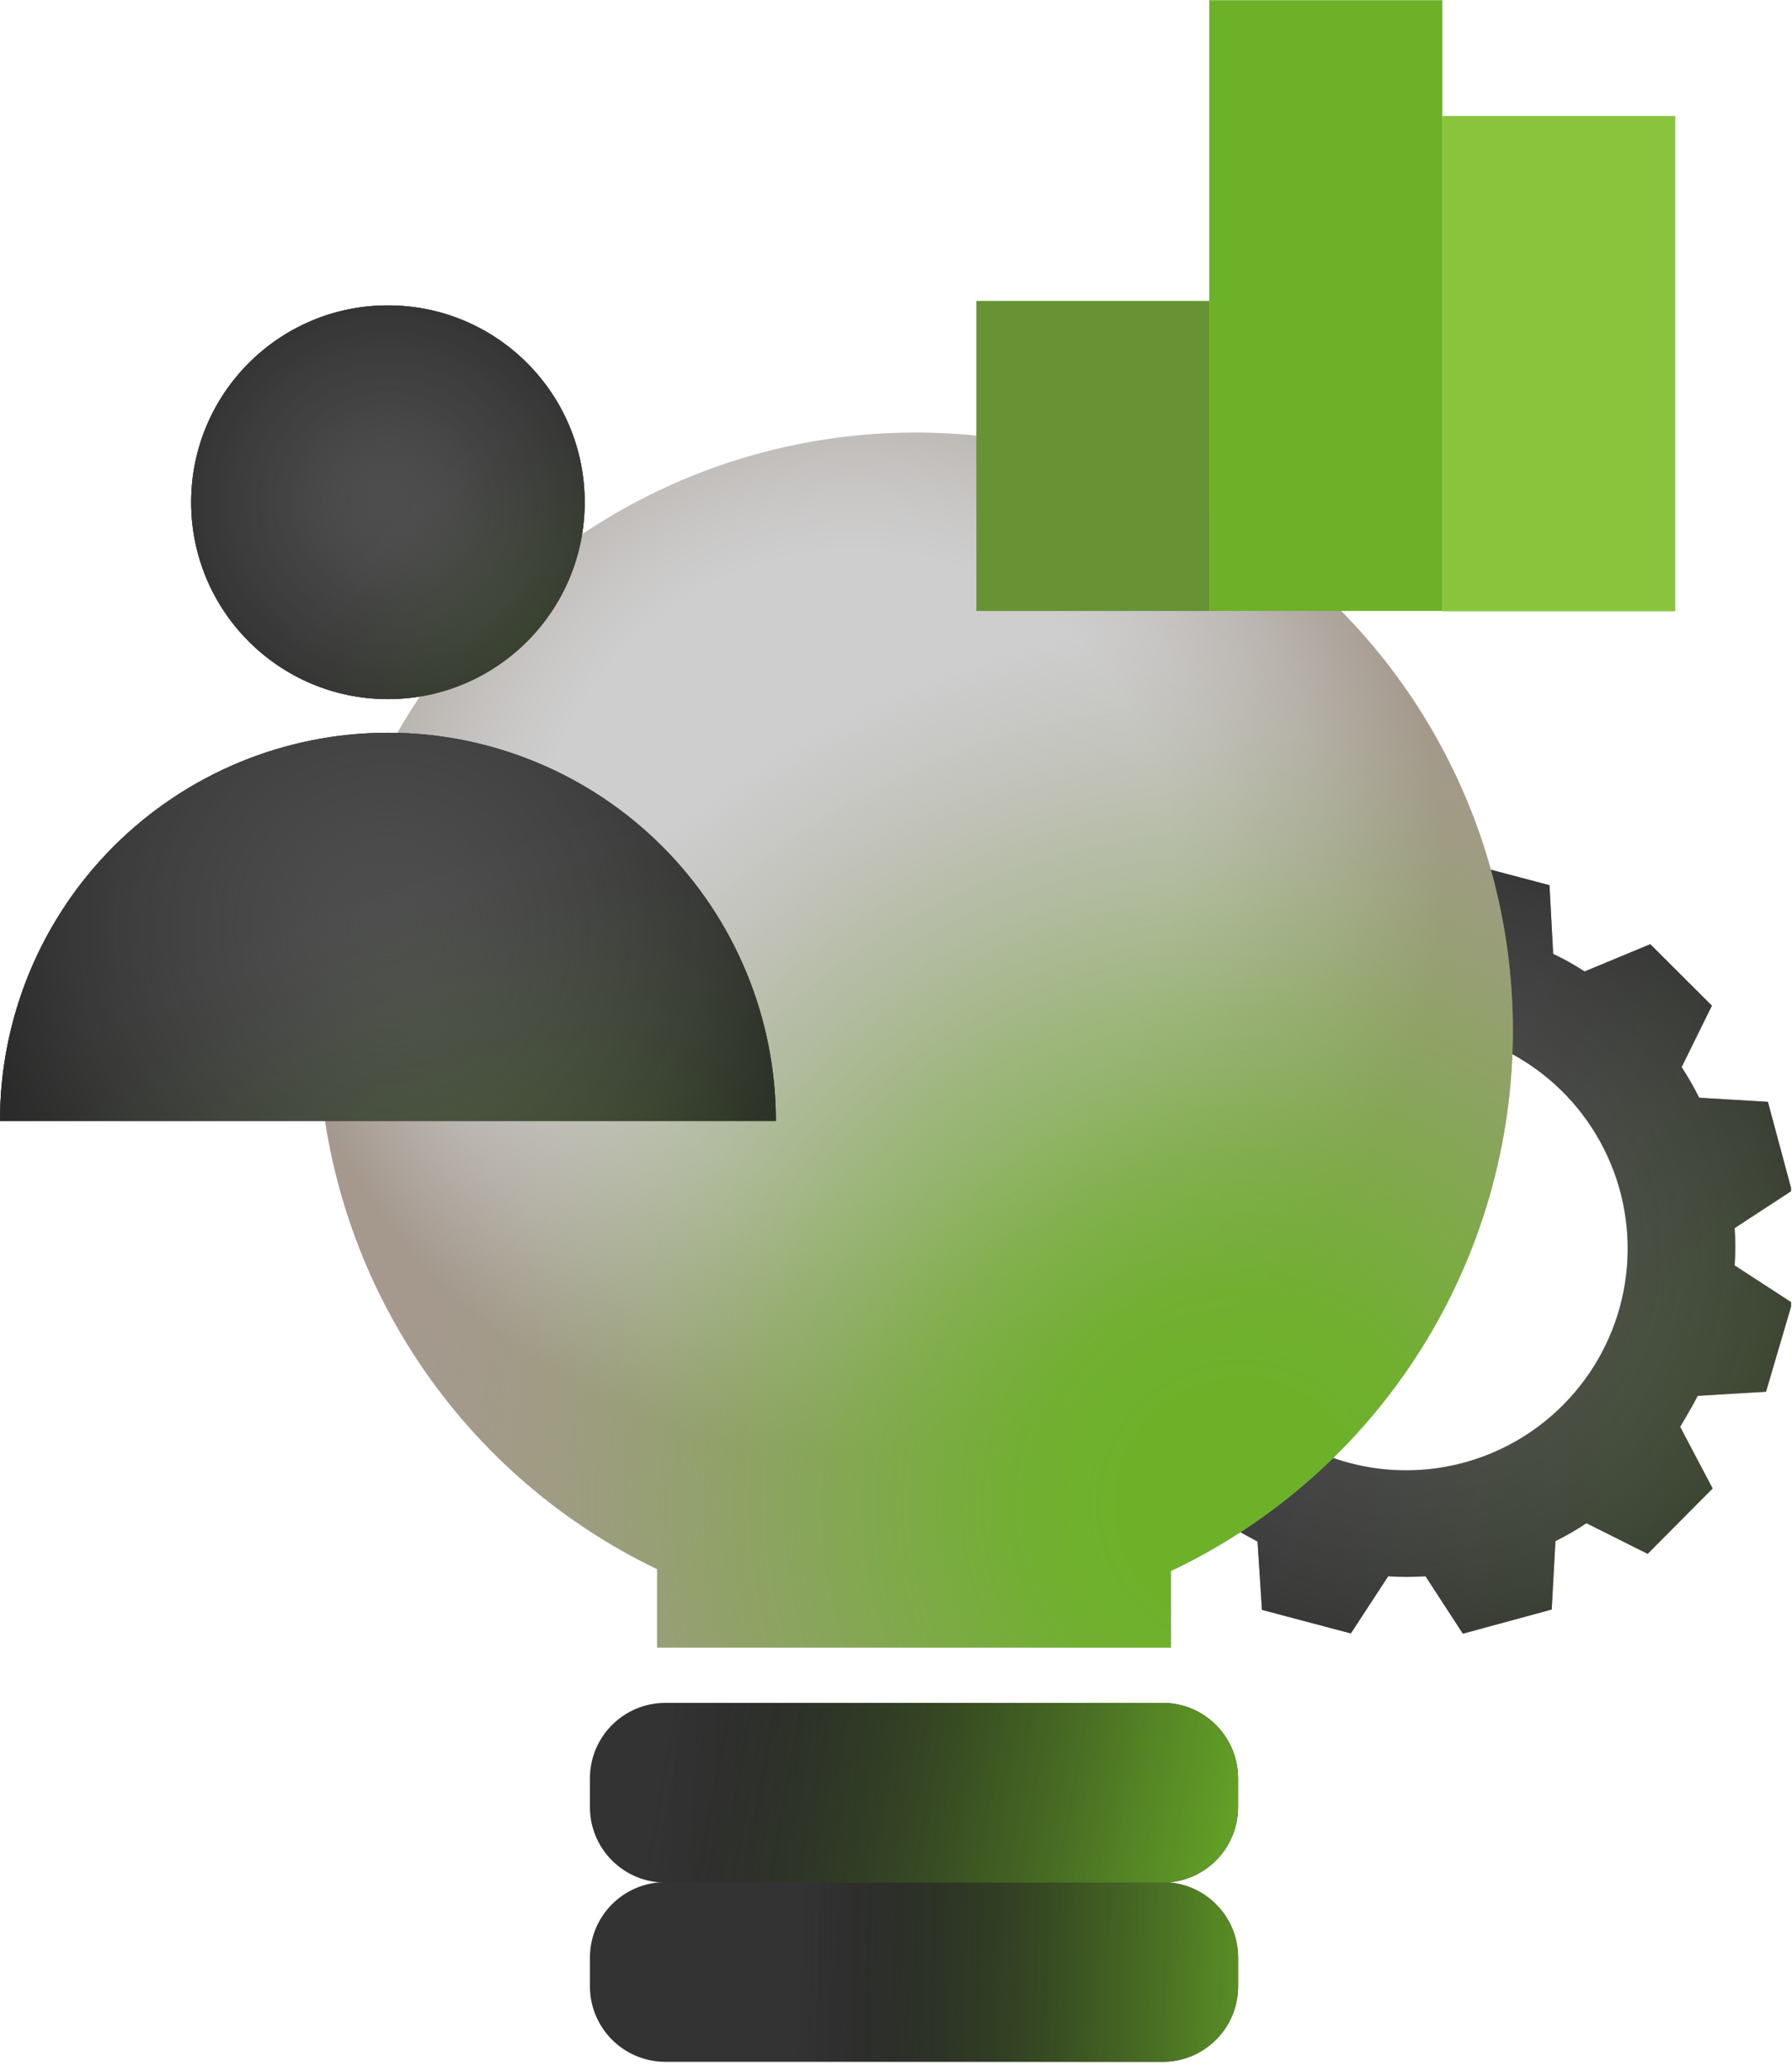 <svg width="97" height="112" viewBox="0 0 97 112" fill="none" xmlns="http://www.w3.org/2000/svg">
<g clip-path="url(#clip0_456_26077)">
<path d="M59.539 80.608L61.318 82.367L63.076 84.126L66.39 82.468C66.936 82.812 67.502 83.115 68.068 83.418L68.31 87.117L73.12 88.391L75.141 85.298C75.814 85.343 76.489 85.343 77.162 85.298L79.183 88.411L83.993 87.097L84.195 83.398C84.774 83.109 85.334 82.785 85.873 82.427L89.187 84.085L92.704 80.547L90.946 77.212C90.946 77.212 91.633 76.06 91.895 75.534L95.594 75.312L97.009 70.501L93.896 68.479C93.941 67.806 93.941 67.131 93.896 66.458L96.988 64.436L95.695 59.625L91.976 59.403C91.692 58.833 91.374 58.279 91.026 57.745L92.663 54.43L89.329 51.094L85.772 52.57C85.229 52.214 84.661 51.897 84.074 51.62L83.872 47.901L79.042 46.627L77.021 49.74C76.348 49.695 75.673 49.695 75 49.74L72.979 46.647L68.149 47.941L67.947 51.64C67.37 51.932 66.809 52.256 66.269 52.611L62.955 50.953L61.196 52.732L59.438 54.49L61.115 57.806C60.758 58.344 60.434 58.905 60.145 59.484L56.588 59.746L55.295 64.578L58.407 66.599C58.363 67.272 58.363 67.948 58.407 68.621L55.315 70.642L56.588 75.393L60.287 75.615C60.59 76.181 60.913 76.727 61.257 77.293L59.539 80.608ZM67.623 76.019C65.954 74.34 64.819 72.204 64.362 69.881C63.905 67.557 64.147 65.15 65.056 62.964C65.965 60.778 67.501 58.909 69.47 57.595C71.44 56.281 73.754 55.58 76.121 55.58C78.489 55.58 80.803 56.281 82.773 57.595C84.742 58.909 86.278 60.778 87.187 62.964C88.096 65.15 88.338 67.557 87.881 69.881C87.424 72.204 86.289 74.34 84.62 76.019C83.506 77.143 82.18 78.034 80.72 78.643C79.26 79.251 77.693 79.565 76.111 79.565C74.529 79.565 72.963 79.251 71.503 78.643C70.042 78.034 68.717 77.143 67.603 76.019H67.623Z" fill="url(#paint0_linear_456_26077)"/>
<path d="M59.539 80.608L61.318 82.367L63.076 84.126L66.39 82.448C66.936 82.812 67.502 83.115 68.068 83.418L68.31 87.117L73.12 88.391L75.141 85.298C75.814 85.343 76.489 85.343 77.162 85.298L79.183 88.391L83.993 87.097L84.195 83.398C84.774 83.109 85.334 82.785 85.873 82.427L89.187 84.085L92.704 80.547L90.946 77.212C90.946 77.212 91.633 76.06 91.895 75.534L95.594 75.312L97.009 70.501L93.896 68.479C93.941 67.806 93.941 67.131 93.896 66.458L96.988 64.436L95.695 59.625L91.976 59.403C91.692 58.833 91.374 58.279 91.026 57.745L92.663 54.41L89.329 51.094L85.772 52.57C85.229 52.214 84.661 51.897 84.074 51.62L83.872 47.901L79.042 46.627L77.021 49.74C76.348 49.695 75.673 49.695 75 49.74L72.979 46.627L68.149 47.941L67.947 51.64C67.37 51.932 66.809 52.256 66.269 52.611L62.955 50.953L61.196 52.732L59.438 54.49L61.115 57.806C60.749 58.339 60.425 58.9 60.145 59.484L56.588 59.746L55.295 64.558L58.407 66.579C58.362 67.252 58.362 67.927 58.407 68.6L55.315 70.622L56.588 75.393L60.287 75.615C60.59 76.181 60.913 76.727 61.257 77.293L59.539 80.608ZM67.623 76.019C65.954 74.34 64.819 72.204 64.362 69.881C63.905 67.557 64.147 65.15 65.056 62.964C65.965 60.778 67.501 58.909 69.47 57.595C71.44 56.281 73.754 55.58 76.121 55.58C78.489 55.58 80.803 56.281 82.773 57.595C84.742 58.909 86.278 60.778 87.187 62.964C88.096 65.15 88.338 67.557 87.881 69.881C87.424 72.204 86.289 74.34 84.62 76.019C83.506 77.143 82.18 78.034 80.72 78.643C79.26 79.251 77.693 79.565 76.111 79.565C74.529 79.565 72.963 79.251 71.503 78.643C70.042 78.034 68.717 77.143 67.603 76.019H67.623Z" fill="url(#paint1_radial_456_26077)"/>
<path d="M81.891 55.722C81.886 49.941 80.332 44.267 77.391 39.291C74.45 34.314 70.229 30.217 65.167 27.426C60.106 24.635 54.389 23.251 48.612 23.42C42.835 23.589 37.208 25.303 32.318 28.384C27.428 31.466 23.453 35.802 20.807 40.942C18.161 46.081 16.94 51.836 17.272 57.608C17.604 63.379 19.477 68.956 22.695 73.758C25.913 78.56 30.358 82.412 35.569 84.912V89.157H63.379V85.013C68.924 82.39 73.61 78.243 76.888 73.057C80.166 67.87 81.901 61.858 81.891 55.722Z" fill="url(#paint2_radial_456_26077)"/>
<path d="M62.934 92.15H36.014C33.759 92.15 31.932 93.979 31.932 96.234V97.79C31.932 100.046 33.759 101.874 36.014 101.874H62.934C65.189 101.874 67.016 100.046 67.016 97.79V96.234C67.016 93.979 65.189 92.15 62.934 92.15Z" fill="url(#paint3_linear_456_26077)"/>
<path d="M67.018 107.49V105.933C67.018 103.678 65.19 101.85 62.935 101.85H36.015C33.761 101.85 31.933 103.678 31.933 105.933V107.49C31.933 109.745 33.761 111.573 36.015 111.573H62.935C65.19 111.573 67.018 109.745 67.018 107.49Z" fill="url(#paint4_linear_456_26077)"/>
<path d="M65.462 16.283H52.851V33.062H65.462V16.283Z" fill="#679334"/>
<path d="M78.07 0.01H65.459V33.061H78.07V0.01Z" fill="#6DB129"/>
<path d="M90.682 6.275H78.071V33.08H90.682V6.275Z" fill="#8AC43D"/>
<path style="mix-blend-mode:darken" d="M81.891 55.722C81.886 49.941 80.332 44.267 77.391 39.291C74.45 34.314 70.229 30.217 65.167 27.426C60.106 24.635 54.389 23.251 48.612 23.42C42.835 23.589 37.208 25.303 32.318 28.384C27.428 31.466 23.453 35.802 20.807 40.942C18.161 46.081 16.94 51.836 17.272 57.608C17.604 63.379 19.477 68.956 22.695 73.758C25.913 78.56 30.358 82.412 35.569 84.912V89.157H63.379V85.013C68.924 82.39 73.61 78.243 76.888 73.057C80.166 67.87 81.901 61.858 81.891 55.722Z" fill="url(#paint5_radial_456_26077)"/>
<path d="M0 60.656C0 55.085 2.212 49.743 6.15 45.804C10.088 41.865 15.429 39.652 20.998 39.652C26.567 39.652 31.908 41.865 35.846 45.804C39.784 49.743 41.997 55.085 41.997 60.656" fill="url(#paint6_radial_456_26077)"/>
<path d="M20.998 37.832C26.881 37.832 31.649 33.062 31.649 27.179C31.649 21.295 26.881 16.525 20.998 16.525C15.116 16.525 10.348 21.295 10.348 27.179C10.348 33.062 15.116 37.832 20.998 37.832Z" fill="url(#paint7_radial_456_26077)"/>
<path d="M0 60.656C0 55.085 2.212 49.743 6.15 45.804C10.088 41.865 15.429 39.652 20.998 39.652C26.567 39.652 31.908 41.865 35.846 45.804C39.784 49.743 41.997 55.085 41.997 60.656" fill="url(#paint8_linear_456_26077)"/>
<path d="M20.998 37.832C26.881 37.832 31.649 33.062 31.649 27.179C31.649 21.295 26.881 16.525 20.998 16.525C15.116 16.525 10.348 21.295 10.348 27.179C10.348 33.062 15.116 37.832 20.998 37.832Z" fill="url(#paint9_linear_456_26077)"/>
<path d="M62.934 92.15H36.014C33.759 92.15 31.932 93.979 31.932 96.234V97.79C31.932 100.046 33.759 101.874 36.014 101.874H62.934C65.189 101.874 67.016 100.046 67.016 97.79V96.234C67.016 93.979 65.189 92.15 62.934 92.15Z" fill="url(#paint10_linear_456_26077)"/>
<path d="M67.018 107.49V105.933C67.018 103.678 65.19 101.85 62.935 101.85H36.015C33.761 101.85 31.933 103.678 31.933 105.933V107.49C31.933 109.745 33.761 111.573 36.015 111.573H62.935C65.19 111.573 67.018 109.745 67.018 107.49Z" fill="url(#paint11_linear_456_26077)"/>
<path d="M20.998 37.832C26.881 37.832 31.649 33.062 31.649 27.179C31.649 21.295 26.881 16.525 20.998 16.525C15.116 16.525 10.348 21.295 10.348 27.179C10.348 33.062 15.116 37.832 20.998 37.832Z" fill="url(#paint12_radial_456_26077)"/>
<path d="M0 60.656C0 55.085 2.212 49.743 6.15 45.804C10.088 41.865 15.429 39.652 20.998 39.652C26.567 39.652 31.908 41.865 35.846 45.804C39.784 49.743 41.997 55.085 41.997 60.656" fill="url(#paint13_radial_456_26077)"/>
</g>
<defs>
<linearGradient id="paint0_linear_456_26077" x1="110.63" y1="83.175" x2="72.612" y2="65.959" gradientUnits="userSpaceOnUse">
<stop offset="0.14" stop-color="#6DB129"/>
<stop offset="0.17" stop-color="#6BAA2C"/>
<stop offset="0.32" stop-color="#608838"/>
<stop offset="0.47" stop-color="#586E41"/>
<stop offset="0.63" stop-color="#525C48"/>
<stop offset="0.79" stop-color="#4E514C"/>
<stop offset="0.96" stop-color="#4D4D4D"/>
</linearGradient>
<radialGradient id="paint1_radial_456_26077" cx="0" cy="0" r="1" gradientUnits="userSpaceOnUse" gradientTransform="translate(76.091 67.529) scale(32.639 32.647)">
<stop stop-color="#4D4D4D" stop-opacity="0"/>
<stop offset="1" stop-color="#1A1A1A"/>
</radialGradient>
<radialGradient id="paint2_radial_456_26077" cx="0" cy="0" r="1" gradientUnits="userSpaceOnUse" gradientTransform="translate(46.321 47.07) scale(31.629 31.636)">
<stop offset="0.54" stop-color="#CECECE"/>
<stop offset="0.64" stop-color="#C9C7C6"/>
<stop offset="0.8" stop-color="#BBB6B1"/>
<stop offset="1" stop-color="#A5998E"/>
</radialGradient>
<linearGradient id="paint3_linear_456_26077" x1="71.746" y1="97.649" x2="33.205" y2="96.517" gradientUnits="userSpaceOnUse">
<stop offset="0.06" stop-color="#1A1A1A"/>
<stop offset="0.45" stop-color="#222222"/>
<stop offset="0.93" stop-color="#333333"/>
</linearGradient>
<linearGradient id="paint4_linear_456_26077" x1="71.747" y1="107.368" x2="36.601" y2="106.338" gradientUnits="userSpaceOnUse">
<stop offset="0.06" stop-color="#1A1A1A"/>
<stop offset="0.4" stop-color="#222222"/>
<stop offset="0.82" stop-color="#333333"/>
</linearGradient>
<radialGradient id="paint5_radial_456_26077" cx="0" cy="0" r="1" gradientUnits="userSpaceOnUse" gradientTransform="translate(67.259 81.476) scale(48.019 48.031)">
<stop offset="0.14" stop-color="#6DB129"/>
<stop offset="0.24" stop-color="#6FB02D" stop-opacity="0.96"/>
<stop offset="0.39" stop-color="#76AD3A" stop-opacity="0.83"/>
<stop offset="0.57" stop-color="#82A84E" stop-opacity="0.63"/>
<stop offset="0.77" stop-color="#91A26A" stop-opacity="0.36"/>
<stop offset="1" stop-color="#A5998E" stop-opacity="0"/>
</radialGradient>
<radialGradient id="paint6_radial_456_26077" cx="0" cy="0" r="1" gradientUnits="userSpaceOnUse" gradientTransform="translate(20.998 50.225) scale(23.323 23.328)">
<stop offset="0.07" stop-color="#333333"/>
<stop offset="0.89" stop-color="#1A1A1A"/>
</radialGradient>
<radialGradient id="paint7_radial_456_26077" cx="0" cy="0" r="1" gradientUnits="userSpaceOnUse" gradientTransform="translate(20.998 27.179) scale(10.651 10.653)">
<stop offset="0.35" stop-color="#333333"/>
<stop offset="1" stop-color="#1A1A1A"/>
</radialGradient>
<linearGradient id="paint8_linear_456_26077" x1="26.96" y1="75.978" x2="17.114" y2="47.8" gradientUnits="userSpaceOnUse">
<stop offset="0.14" stop-color="#6DB129"/>
<stop offset="0.17" stop-color="#6BAA2C"/>
<stop offset="0.32" stop-color="#608838"/>
<stop offset="0.47" stop-color="#586E41"/>
<stop offset="0.63" stop-color="#525C48"/>
<stop offset="0.79" stop-color="#4E514C"/>
<stop offset="0.96" stop-color="#4D4D4D"/>
</linearGradient>
<linearGradient id="paint9_linear_456_26077" x1="34.236" y1="40.318" x2="21.015" y2="27.222" gradientUnits="userSpaceOnUse">
<stop offset="0.14" stop-color="#6DB129"/>
<stop offset="0.17" stop-color="#6BAA2C"/>
<stop offset="0.32" stop-color="#608838"/>
<stop offset="0.47" stop-color="#586E41"/>
<stop offset="0.63" stop-color="#525C48"/>
<stop offset="0.79" stop-color="#4E514C"/>
<stop offset="0.96" stop-color="#4D4D4D"/>
</linearGradient>
<linearGradient id="paint10_linear_456_26077" x1="71.079" y1="100.782" x2="35.852" y2="94.619" gradientUnits="userSpaceOnUse">
<stop stop-color="#6DB129"/>
<stop offset="0.11" stop-color="#69AA28" stop-opacity="0.96"/>
<stop offset="0.28" stop-color="#5F9826" stop-opacity="0.83"/>
<stop offset="0.49" stop-color="#4F7A23" stop-opacity="0.63"/>
<stop offset="0.73" stop-color="#37501F" stop-opacity="0.36"/>
<stop offset="1" stop-color="#1A1A1A" stop-opacity="0"/>
</linearGradient>
<linearGradient id="paint11_linear_456_26077" x1="79.366" y1="107.348" x2="43.614" y2="106.58" gradientUnits="userSpaceOnUse">
<stop offset="0.14" stop-color="#6DB129"/>
<stop offset="0.24" stop-color="#69AA28" stop-opacity="0.96"/>
<stop offset="0.39" stop-color="#5F9826" stop-opacity="0.83"/>
<stop offset="0.57" stop-color="#4F7A23" stop-opacity="0.63"/>
<stop offset="0.77" stop-color="#37501F" stop-opacity="0.36"/>
<stop offset="1" stop-color="#1A1A1A" stop-opacity="0"/>
</linearGradient>
<radialGradient id="paint12_radial_456_26077" cx="0" cy="0" r="1" gradientUnits="userSpaceOnUse" gradientTransform="translate(20.998 27.179) scale(23.444 23.449)">
<stop stop-color="#4D4D4D" stop-opacity="0"/>
<stop offset="0.23" stop-color="#373737" stop-opacity="0.44"/>
<stop offset="0.6" stop-color="#212121" stop-opacity="0.86"/>
<stop offset="1" stop-color="#1A1A1A"/>
</radialGradient>
<radialGradient id="paint13_radial_456_26077" cx="0" cy="0" r="1" gradientUnits="userSpaceOnUse" gradientTransform="translate(20.998 50.225) scale(36.742 36.751)">
<stop stop-color="#4D4D4D" stop-opacity="0"/>
<stop offset="0.19" stop-color="#3D3D3D" stop-opacity="0.32"/>
<stop offset="0.61" stop-color="#232323" stop-opacity="0.83"/>
<stop offset="1" stop-color="#1A1A1A"/>
</radialGradient>
<clipPath id="clip0_456_26077">
<rect width="96.948" height="111.566" fill="white" transform="translate(0 0.006)"/>
</clipPath>
</defs>
</svg>
